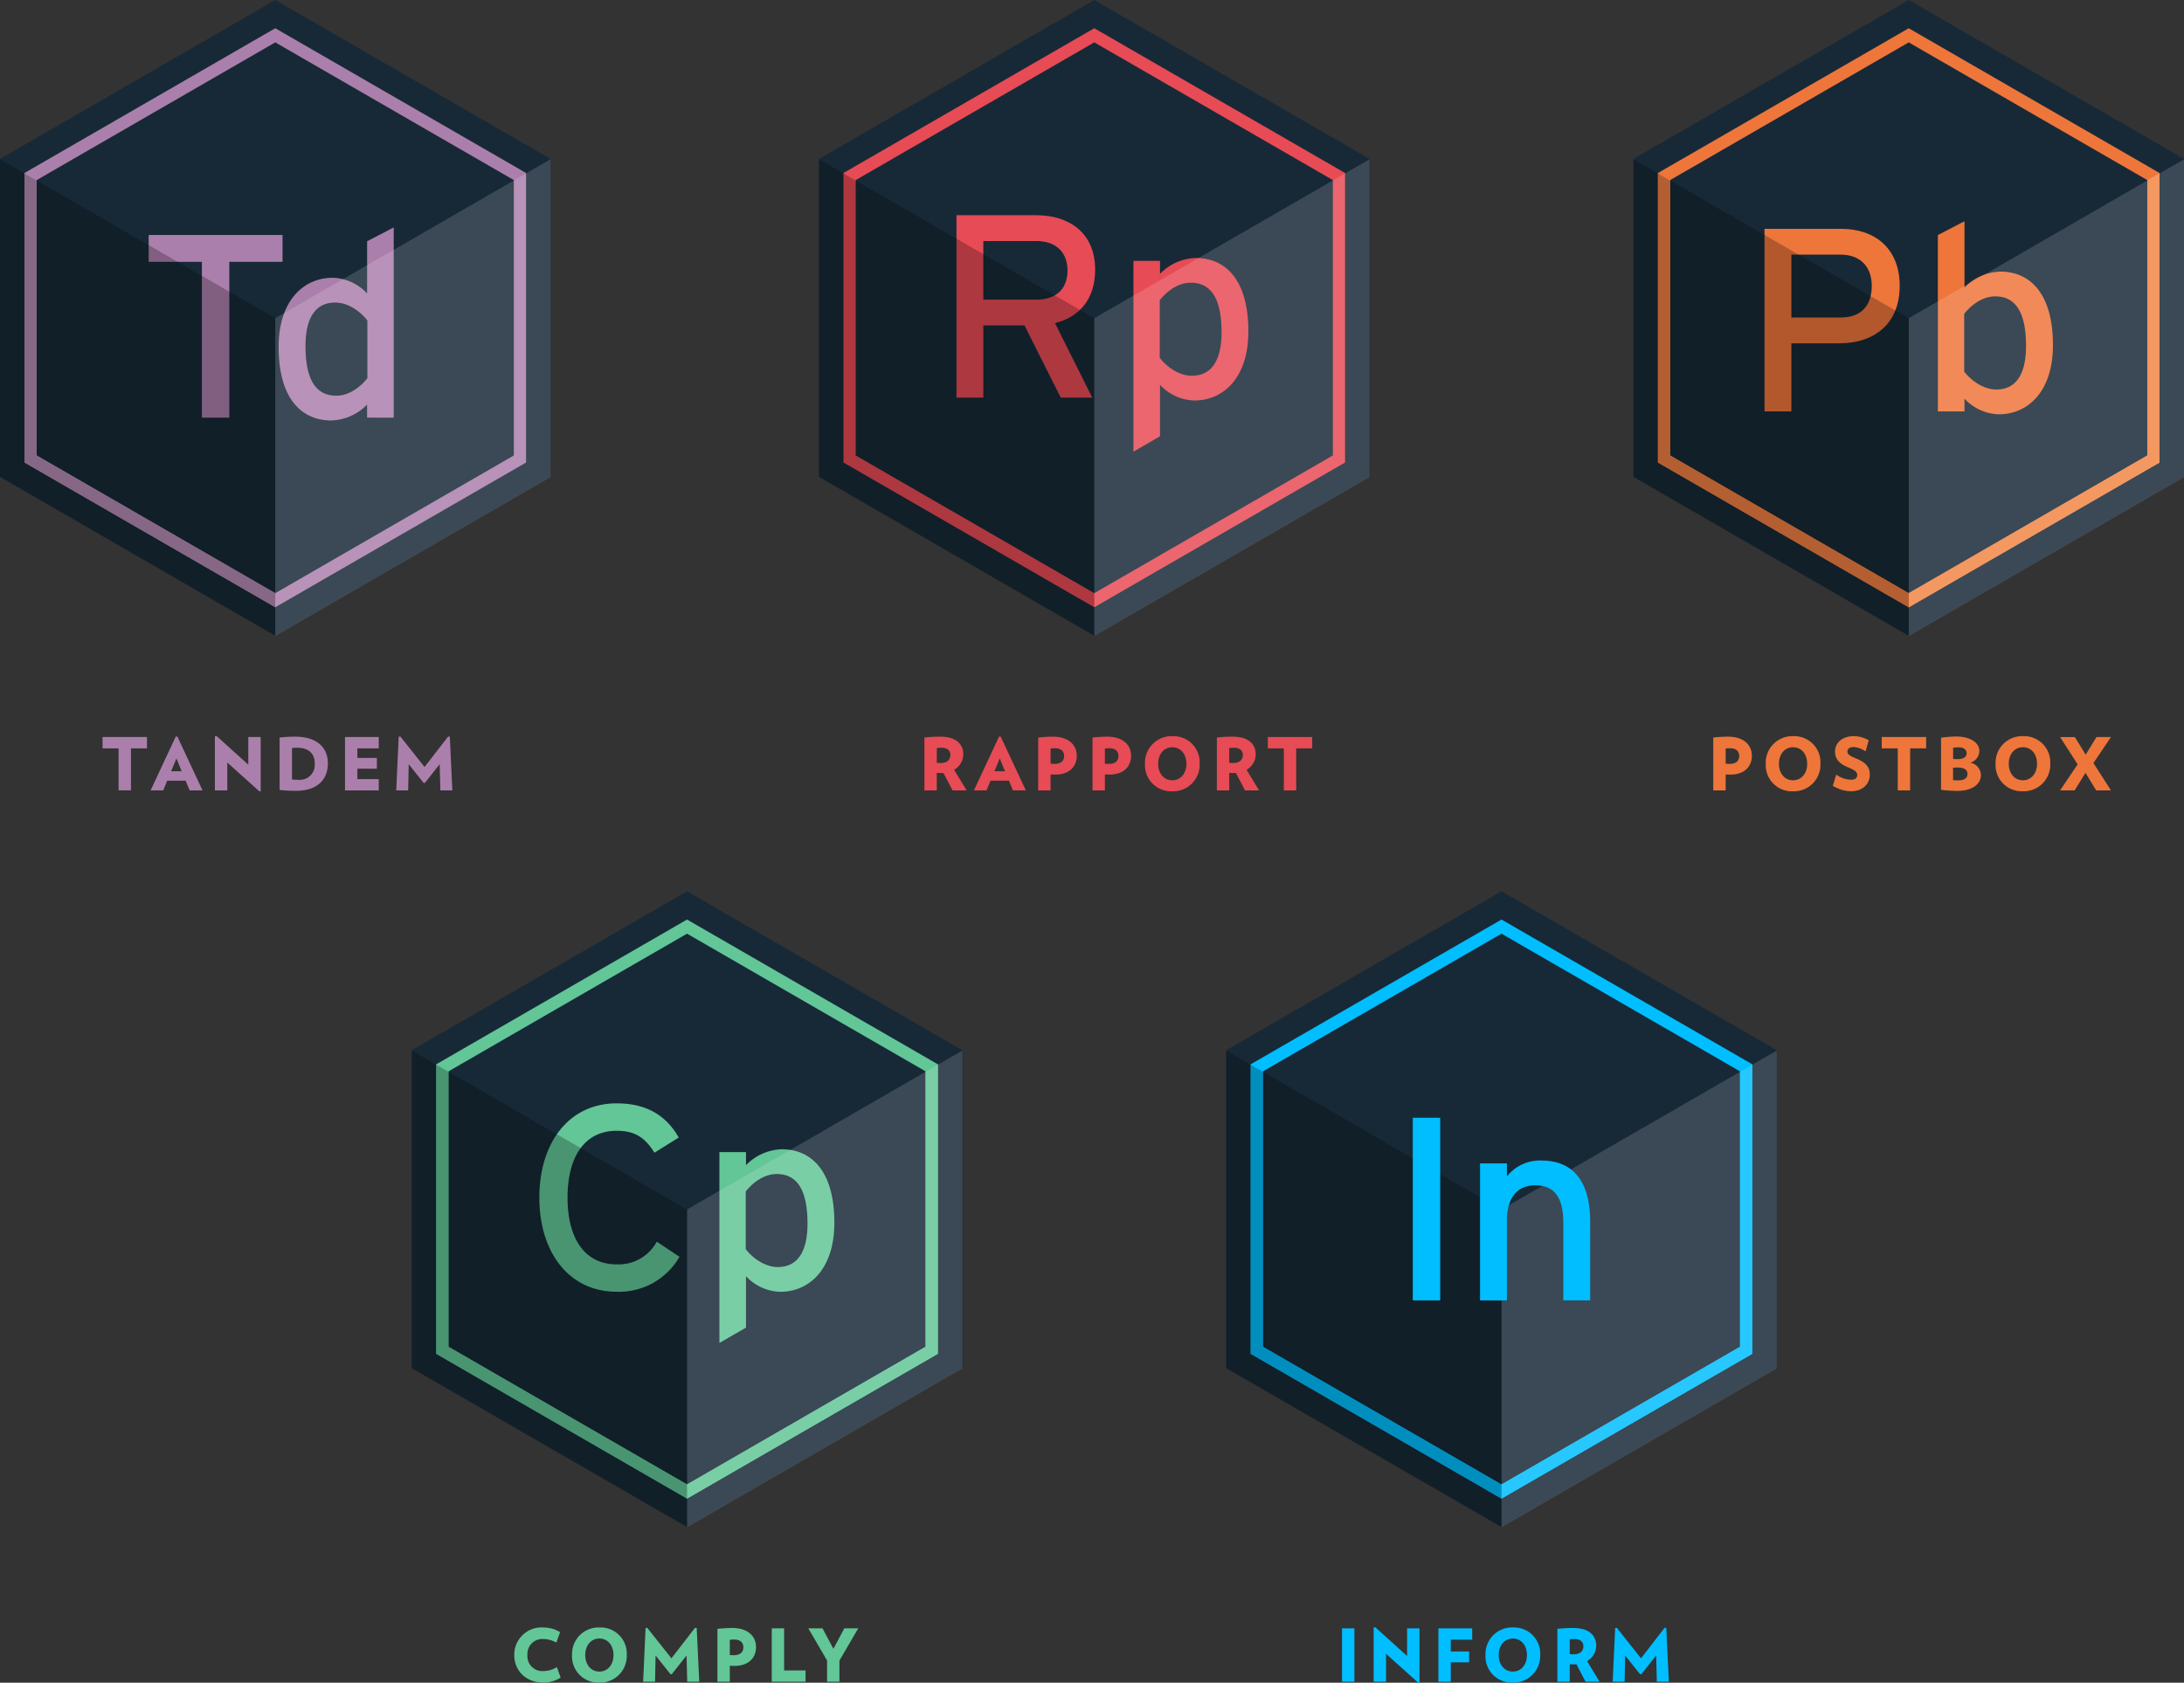 <?xml version="1.0" encoding="utf-8"?>
<svg xmlns="http://www.w3.org/2000/svg" width="415.534" height="320.238" viewBox="0 0 415.534 320.238">
  <rect x="0" y="0" width="415.534" height="320.238" fill="#333333" stroke="none"/>
  <g id="Group_2686" data-name="Group 2686" transform="translate(-821 -1511.541)">
    <g id="Group_2270" data-name="Group 2270" transform="translate(976.826 1511.541)">
      <path id="Path_3592" data-name="Path 3592" d="M786.133,554.274V493.8l-52.372-30.237L681.39,493.8v60.473l52.372,30.237,52.372-30.237" transform="translate(-681.389 -463.564)" fill="#172937"/>
      <path id="Path_3593" data-name="Path 3593" d="M734.707,580.226,686.99,552.677v-55.1l47.717-27.549,47.716,27.549v55.1Zm-45.39-28.894,45.39,26.206L780.1,551.333V498.923l-45.388-26.206-45.39,26.206Z" transform="translate(-682.334 -464.655)" fill="#e74b55"/>
      <g id="Group_2268" data-name="Group 2268" transform="translate(26.155 40.96)">
        <path id="Path_3594" data-name="Path 3594" d="M731.6,533.367l7.091,14.182h-6L725.8,533.812h-7.836v13.737h-5.108V512.836h15.224c6.049,0,11.157,3.224,11.157,10.365C739.233,528.755,736.308,532.176,731.6,533.367Zm-3.521-15.621H717.959V528.9h10.117c3.471,0,5.9-1.786,5.9-5.554C733.978,519.729,731.6,517.746,728.076,517.746Z" transform="translate(-712.852 -512.836)" fill="#e74b55"/>
        <path id="Path_3595" data-name="Path 3595" d="M758.413,556.561v-9.792a9.242,9.242,0,0,0,6.546,2.975c5.405,0,10.265-4.215,10.265-13.14,0-9.918-4.413-13.984-10.017-13.984a9.916,9.916,0,0,0-6.793,3.025v-2.48h-5.058v36.316Zm-.049-25.907c1.338-1.686,3.471-3.323,5.9-3.323,3.769,0,5.852,2.876,5.852,9.422,0,5.5-1.984,8.282-5.653,8.282-2.579,0-4.96-1.885-6.1-3.422Z" transform="translate(-719.685 -514.486)" fill="#e74b55"/>
      </g>
      <g id="Group_2269" data-name="Group 2269" transform="translate(0 30.318)">
        <path id="Path_3596" data-name="Path 3596" d="M796.76,500.034l-52.372,30.237v60.474l52.372-30.237V500.034" transform="translate(-692.017 -500.034)" fill="#fff" opacity="0.15" style="mix-blend-mode: screen;isolation: isolate"/>
        <path id="Path_3597" data-name="Path 3597" d="M681.389,500.034h0v60.473l52.371,30.237V530.271l-52.371-30.237" transform="translate(-681.389 -500.034)" opacity="0.25" style="mix-blend-mode: multiply;isolation: isolate"/>
      </g>
    </g>
    <path id="Path_3606" data-name="Path 3606" d="M36.037,11.4l-2.382-3.92A3.407,3.407,0,0,0,35.4,4.543c0-1.856-1.247-3.366-4.4-3.366A25.818,25.818,0,0,0,28,1.343V11.4h2.355V8.075c.332.014.526.028.873.028a3.893,3.893,0,0,0,.4-.014l1.731,3.31ZM32.948,4.626c0,1.025-.72,1.565-1.842,1.565a7.16,7.16,0,0,1-.748-.042v-2.8a4.9,4.9,0,0,1,.914-.069C32.283,3.282,32.948,3.781,32.948,4.626ZM47.3,11.4,42.519,1.163H42.2L37.422,11.4h2.4l.762-1.842h3.5l.762,1.842ZM43.336,7.756H41.328l1.011-2.438ZM56.993,4.792c0-2.05-1.579-3.615-4.515-3.615a26.856,26.856,0,0,0-2.826.166V11.4h2.355V8.366c.319.014.54.028.873.028C55.567,8.393,56.993,6.884,56.993,4.792Zm-2.41.042c0,.983-.623,1.524-1.87,1.524-.222,0-.374-.014-.706-.028V3.435a6.7,6.7,0,0,1,.873-.055C54.043,3.379,54.583,4.016,54.583,4.834Zm12.743-.042c0-2.05-1.579-3.615-4.515-3.615a26.856,26.856,0,0,0-2.826.166V11.4H62.34V8.366c.319.014.54.028.873.028C65.9,8.393,67.326,6.884,67.326,4.792Zm-2.41.042c0,.983-.623,1.524-1.87,1.524-.222,0-.374-.014-.706-.028V3.435a6.7,6.7,0,0,1,.873-.055C64.376,3.379,64.916,4.016,64.916,4.834Zm15.458,1.5a4.977,4.977,0,0,0-5.153-5.25,5.048,5.048,0,0,0-5.25,5.25,4.966,4.966,0,0,0,5.153,5.236A5.052,5.052,0,0,0,80.374,6.33Zm-2.521,0c0,1.815-1.08,3.144-2.687,3.144s-2.687-1.33-2.687-3.144,1.08-3.144,2.687-3.144S77.853,4.5,77.853,6.33ZM91.677,11.4l-2.382-3.92A3.407,3.407,0,0,0,91.04,4.543c0-1.856-1.247-3.366-4.4-3.366a25.818,25.818,0,0,0-2.992.166V11.4H86V8.075c.332.014.526.028.873.028a3.893,3.893,0,0,0,.4-.014L89,11.4ZM88.588,4.626c0,1.025-.72,1.565-1.842,1.565A7.159,7.159,0,0,1,86,6.15v-2.8a4.9,4.9,0,0,1,.914-.069C87.923,3.282,88.588,3.781,88.588,4.626Zm13.2-1.219V1.246H93.339V3.407h3.047V11.4h2.355V3.407Z" transform="translate(968.878 1650.561)" fill="#e74b55"/>
    <g id="Group_2685" data-name="Group 2685" transform="translate(899.346 1681.165)">
      <g id="Group_2267" data-name="Group 2267" transform="translate(0)">
        <path id="Path_3584" data-name="Path 3584" d="M625.344,554.274V493.8l-52.372-30.237L520.6,493.8v60.474l52.372,30.237,52.372-30.237" transform="translate(-520.6 -463.564)" fill="#172937"/>
        <path id="Path_3585" data-name="Path 3585" d="M573.917,580.226,526.2,552.677v-55.1l47.717-27.549,47.717,27.549v55.1l-47.717,27.549m-45.389-28.894,45.389,26.206,45.389-26.206V498.923l-45.389-26.206-45.389,26.206v52.409" transform="translate(-521.545 -464.654)" fill="#62c697"/>
        <path id="Path_3586" data-name="Path 3586" d="M631.317,503.17l-2.328,1.344h0v52.41L583.6,583.129v2.688l47.716-27.549v-55.1" transform="translate(-531.229 -470.245)" fill="#62c697"/>
        <path id="Path_3587" data-name="Path 3587" d="M526.2,503.169v55.1l47.716,27.549v-2.688l-45.389-26.206v-52.41L526.2,503.17" transform="translate(-521.545 -470.245)" fill="#62c697"/>
        <path id="Path_3588" data-name="Path 3588" d="M564.5,547.961c-8.987,0-14.7-7.4-14.7-17.925s5.71-17.925,14.7-17.925c5.66,0,9.434,2.284,11.818,6.505L571.7,521.5c-1.787-2.831-3.624-4.171-7.2-4.171-6.058,0-9.335,4.916-9.335,12.711s3.277,12.711,9.335,12.711a8.263,8.263,0,0,0,7.646-4.32l4.319,2.88A13.241,13.241,0,0,1,564.5,547.961Z" transform="translate(-525.528 -471.754)" fill="#62c697"/>
        <path id="Path_3589" data-name="Path 3589" d="M596.068,556.561v-9.792a9.243,9.243,0,0,0,6.546,2.975c5.406,0,10.266-4.215,10.266-13.14,0-9.918-4.414-13.984-10.018-13.984a9.916,9.916,0,0,0-6.793,3.025v-2.48H591.01v36.316Zm-.049-25.907c1.339-1.686,3.471-3.323,5.9-3.323,3.768,0,5.851,2.876,5.851,9.422,0,5.5-1.983,8.282-5.653,8.282-2.579,0-4.959-1.885-6.1-3.422Z" transform="translate(-532.478 -473.526)" fill="#62c697"/>
        <path id="Path_3590" data-name="Path 3590" d="M635.972,500.034,583.6,530.271v60.474l52.372-30.237V500.034" transform="translate(-531.229 -469.716)" fill="#fff" opacity="0.15" style="mix-blend-mode: screen;isolation: isolate"/>
        <path id="Path_3591" data-name="Path 3591" d="M520.6,500.034h0v60.474l52.372,30.237V530.271L520.6,500.034" transform="translate(-520.601 -469.716)" opacity="0.25" style="mix-blend-mode: multiply;isolation: isolate"/>
      </g>
      <path id="Path_3607" data-name="Path 3607" d="M41.554,10.623l-.706-1.995a5.027,5.027,0,0,1-2.535.748A2.838,2.838,0,0,1,35.238,6.33a2.838,2.838,0,0,1,3.075-3.047,5.077,5.077,0,0,1,2.424.679l.72-1.995a6.224,6.224,0,0,0-3.172-.886,5.192,5.192,0,0,0-5.554,5.25c0,3.006,2.244,5.236,5.554,5.236A6.184,6.184,0,0,0,41.554,10.623ZM54.131,6.33a4.977,4.977,0,0,0-5.153-5.25,5.048,5.048,0,0,0-5.25,5.25,4.966,4.966,0,0,0,5.153,5.236A5.052,5.052,0,0,0,54.131,6.33Zm-2.521,0c0,1.815-1.08,3.144-2.687,3.144s-2.687-1.33-2.687-3.144,1.08-3.144,2.687-3.144S51.61,4.5,51.61,6.33ZM67.927,11.4,67.442,1.177l-.319-.028-4.488,5.8-4.6-5.8-.319.028L57.248,11.4h2.272l.1-4.986,2.839,3.56H62.7l2.812-3.56.125,4.986Zm10.8-6.607c0-2.05-1.579-3.615-4.515-3.615a26.857,26.857,0,0,0-2.826.166V11.4h2.355V8.366c.319.014.54.028.873.028C77.3,8.393,78.731,6.884,78.731,4.792Zm-2.41.042c0,.983-.623,1.524-1.87,1.524-.222,0-.374-.014-.706-.028V3.435a6.7,6.7,0,0,1,.873-.055C75.78,3.379,76.321,4.016,76.321,4.834ZM88.149,11.4V9.252H84.077V1.246H81.723V11.4ZM98.178,1.246H95.532L93.454,5.138,91.377,1.246h-2.7l3.574,6.122V11.4H94.6V7.382Z" transform="translate(-13.232 139.021)" fill="#62c697"/>
    </g>
    <g id="Group_2266" data-name="Group 2266" transform="translate(821 1511.541)">
      <path id="Path_3577" data-name="Path 3577" d="M464.556,554.274V493.8l-52.372-30.237L359.812,493.8v60.474l52.372,30.237,52.372-30.237" transform="translate(-359.812 -463.563)" fill="#172937"/>
      <path id="Path_3578" data-name="Path 3578" d="M413.129,580.226l-47.717-27.548v-55.1l47.717-27.549,47.717,27.549v55.1l-47.717,27.548M367.74,551.334l45.389,26.205,45.389-26.205V498.923l-45.389-26.205L367.74,498.923v52.411" transform="translate(-360.757 -464.654)" fill="#ab7fab"/>
      <path id="Path_3579" data-name="Path 3579" d="M365.412,503.169v55.1l47.717,27.548V583.13l-45.389-26.2V504.514l-2.328-1.344" transform="translate(-360.756 -470.245)" fill="#b389b3"/>
      <g id="Group_2265" data-name="Group 2265" transform="translate(28.284 43.281)">
        <path id="Path_3580" data-name="Path 3580" d="M409.177,522.473v29.643h-5.214V522.473H393.835v-5.114h25.472v5.114Z" transform="translate(-393.835 -515.919)" fill="#ab7fab"/>
        <path id="Path_3581" data-name="Path 3581" d="M440.414,551.823V549.34a9.933,9.933,0,0,1-6.8,3.029c-5.611,0-10.03-4.072-10.03-14,0-8.937,4.866-13.158,10.278-13.158a9.257,9.257,0,0,1,6.554,2.979v-9.93l5.064-2.632v36.2Zm.05-18.471c-1.142-1.539-3.526-3.426-6.108-3.426-3.674,0-5.66,2.78-5.66,8.291,0,6.555,2.085,9.434,5.859,9.434,2.433,0,4.568-1.638,5.909-3.326Z" transform="translate(-398.853 -515.627)" fill="#ab7fab"/>
      </g>
      <path id="Path_3582" data-name="Path 3582" d="M475.184,500.034l-52.372,30.237v60.474l52.372-30.237V500.034" transform="translate(-370.44 -469.716)" fill="#fff" opacity="0.15" style="mix-blend-mode: screen;isolation: isolate"/>
      <path id="Path_3583" data-name="Path 3583" d="M359.812,500.034h0v60.474l52.372,30.237V530.271l-52.372-30.237" transform="translate(-359.812 -469.716)" opacity="0.25" style="mix-blend-mode: multiply;isolation: isolate"/>
    </g>
    <path id="Path_3609" data-name="Path 3609" d="M39.82,3.4V1.242H31.371V3.4h3.047v7.992h2.355V3.4Zm10.568,7.992L45.61,1.159h-.319L40.513,11.395h2.4l.762-1.842h3.5l.762,1.842ZM46.427,7.752H44.419L45.43,5.314Zm15.029,3.8V1.242H59.1V6.505L53.062,1.048l-.319.055V11.395H55.1V6.09l6.122,5.5ZM74.24,6.228c0-2.867-1.967-5.056-6.178-5.056a26.173,26.173,0,0,0-3.006.166v9.973a29.9,29.9,0,0,0,3.1.166C72.37,11.478,74.24,9.22,74.24,6.228Zm-2.507,0a2.85,2.85,0,0,1-3.2,3.144,9.205,9.205,0,0,1-1.122-.055V3.333a7.17,7.17,0,0,1,.97-.055C70.57,3.278,71.733,4.386,71.733,6.228Zm12.189,5.166V9.248H79.85V7.267h3.712V5.217H79.85V3.4h4.072V1.242H77.5V11.395Zm14,0L97.441,1.173l-.319-.028-4.488,5.8-4.6-5.8-.319.028-.471,10.222h2.272l.1-4.986,2.839,3.56H92.7l2.812-3.56.125,4.986Z" transform="translate(809.143 1650.566)" fill="#ab7fab"/>
    <g id="Group_2249" data-name="Group 2249" transform="translate(1131.786 1511.541)">
      <path id="Path_3400" data-name="Path 3400" d="M300.971,554.278V493.8L248.6,463.563,196.222,493.8v60.476L248.6,584.517l52.374-30.239" transform="translate(-196.222 -463.563)" fill="#172937"/>
      <path id="Path_3401" data-name="Path 3401" d="M249.541,580.232l-47.719-27.551v-55.1l47.719-27.551L297.26,497.58v55.1l-47.719,27.551m-45.391-28.9,45.391,26.207,45.391-26.207V498.925l-45.391-26.207L204.15,498.925v52.412" transform="translate(-197.167 -464.654)" fill="#ee763b"/>
      <path id="Path_3402" data-name="Path 3402" d="M240.416,537.74h-9.087V550.7h-5.114V515.942h14.548c6.405,0,11.172,3.674,11.172,10.874,0,7.15-4.767,10.924-11.52,10.924m.248-16.883h-9.335v11.967h9.335c3.972,0,5.958-2.284,5.958-6.009,0-3.823-2.334-5.958-5.958-5.958" transform="translate(-201.281 -472.398)" fill="#ee763b"/>
      <path id="Path_3403" data-name="Path 3403" d="M277.509,550.954a9.255,9.255,0,0,1-6.554-2.979v2.432H265.89V516.841l5.065-2.631v12.612a9.932,9.932,0,0,1,6.8-3.029c5.611,0,10.03,4.072,10.03,14,0,8.938-4.867,13.158-10.279,13.158m-.7-22.444c-2.433,0-4.568,1.638-5.909,3.326v10.974c1.141,1.539,3.526,3.425,6.108,3.425,3.674,0,5.661-2.779,5.661-8.292,0-6.554-2.086-9.434-5.859-9.434" transform="translate(-207.972 -472.105)" fill="#ee763b"/>
      <path id="Path_3404" data-name="Path 3404" d="M306.941,503.17l-2.328,1.344h0v52.412l-45.391,26.207v2.689l47.719-27.551v-55.1" transform="translate(-206.848 -470.243)" fill="#f28646"/>
      <path id="Path_3405" data-name="Path 3405" d="M201.822,503.17h0v55.1l47.719,27.551v-2.689L204.15,556.926V504.514l-2.327-1.344" transform="translate(-197.167 -470.243)" fill="#f07f42"/>
      <path id="Path_3406" data-name="Path 3406" d="M311.6,500.034l-52.374,30.238v60.477L311.6,560.51V500.034" transform="translate(-206.848 -469.714)" fill="#fff" opacity="0.15" style="mix-blend-mode: screen;isolation: isolate"/>
      <path id="Path_3407" data-name="Path 3407" d="M196.222,500.034h0V560.51L248.6,590.749V530.272l-52.374-30.238" transform="translate(-196.222 -469.714)" opacity="0.25" style="mix-blend-mode: multiply;isolation: isolate"/>
    </g>
    <path id="Path_3605" data-name="Path 3605" d="M22.176,4.792c0-2.05-1.579-3.615-4.515-3.615a26.856,26.856,0,0,0-2.826.166V11.4h2.355V8.366c.319.014.54.028.873.028C20.749,8.393,22.176,6.884,22.176,4.792Zm-2.41.042c0,.983-.623,1.524-1.87,1.524-.222,0-.374-.014-.706-.028V3.435a6.7,6.7,0,0,1,.873-.055C19.225,3.379,19.766,4.016,19.766,4.834Zm15.458,1.5a4.977,4.977,0,0,0-5.153-5.25,5.048,5.048,0,0,0-5.25,5.25,4.966,4.966,0,0,0,5.153,5.236A5.052,5.052,0,0,0,35.223,6.33Zm-2.521,0c0,1.815-1.08,3.144-2.687,3.144s-2.687-1.33-2.687-3.144,1.08-3.144,2.687-3.144S32.7,4.5,32.7,6.33ZM44.615,8.407c0-1.3-.568-2.216-2.466-3.02-1.274-.54-1.787-.762-1.787-1.427,0-.416.346-.817,1.205-.817a4.573,4.573,0,0,1,2.244.831l.6-2.105a5.569,5.569,0,0,0-2.839-.79C39.2,1.08,37.994,2.521,37.994,4c0,1.219.623,2.258,2.41,2.978,1.551.623,1.815.983,1.815,1.51,0,.5-.319.886-1.15.886a5.062,5.062,0,0,1-2.839-.983l-.651,2.133A6.848,6.848,0,0,0,41,11.565C43.437,11.565,44.615,10.028,44.615,8.407Zm10.721-5V1.246H46.886V3.407h3.047V11.4h2.355V3.407ZM65.751,8.518a2.406,2.406,0,0,0-2.036-2.382,2.363,2.363,0,0,0,1.745-2.258c0-1.413-1.5-2.729-4.446-2.729a22.921,22.921,0,0,0-2.839.222v9.917a26.383,26.383,0,0,0,3.033.208C64.255,11.5,65.751,10.1,65.751,8.518ZM63.037,4.307c0,.734-.568,1.15-1.7,1.15a7.015,7.015,0,0,1-.873-.042V3.3a5.965,5.965,0,0,1,1.067-.1C62.524,3.2,63.037,3.7,63.037,4.307ZM63.2,8.269c0,.762-.568,1.219-1.759,1.219a9.534,9.534,0,0,1-.983-.042V7.091a7.756,7.756,0,0,1,.886-.042C62.593,7.05,63.2,7.493,63.2,8.269ZM78.952,6.33A4.977,4.977,0,0,0,73.8,1.08a5.048,5.048,0,0,0-5.25,5.25A4.966,4.966,0,0,0,73.7,11.565,5.052,5.052,0,0,0,78.952,6.33Zm-2.521,0c0,1.815-1.08,3.144-2.687,3.144s-2.687-1.33-2.687-3.144,1.08-3.144,2.687-3.144S76.431,4.5,76.431,6.33ZM90.5,11.4,87.165,6.2,90.5,1.246H87.747L85.683,4.6l-2.05-3.352H80.821L84.16,6.44,80.821,11.4h2.77l2.064-3.338L87.692,11.4Z" transform="translate(1132.138 1650.561)" fill="#ee763b"/>
    <g id="Group_2684" data-name="Group 2684" transform="translate(1054.306 1681.165)">
      <g id="Group_2272" data-name="Group 2272" transform="translate(0)">
        <path id="Path_3598" data-name="Path 3598" d="M303.767,554.274V493.8L251.4,463.563,199.023,493.8v60.474L251.4,584.512l52.372-30.237" transform="translate(-199.023 -463.563)" fill="#172937"/>
        <path id="Path_3599" data-name="Path 3599" d="M252.34,580.227l-47.717-27.55v-55.1l47.717-27.55,47.717,27.55v55.1l-47.717,27.55m-45.389-28.894,45.389,26.206,45.389-26.206V498.923L252.34,472.717l-45.389,26.206v52.409" transform="translate(-199.968 -464.654)" fill="#00beff"/>
        <path id="Path_3600" data-name="Path 3600" d="M309.74,503.17l-2.328,1.344h0v52.41L262.023,583.13v2.688l47.717-27.55v-55.1" transform="translate(-209.651 -470.245)" fill="#00beff"/>
        <path id="Path_3601" data-name="Path 3601" d="M204.623,503.17h0v55.1l47.717,27.55V583.13l-45.389-26.206v-52.41l-2.327-1.344" transform="translate(-199.968 -470.245)" fill="#00beff"/>
        <path id="Path_3602" data-name="Path 3602" d="M314.395,500.034l-52.372,30.237v60.474l52.372-30.237V500.034" transform="translate(-209.651 -469.716)" fill="#fff" opacity="0.15" style="mix-blend-mode: screen;isolation: isolate"/>
        <path id="Path_3603" data-name="Path 3603" d="M199.023,500.034h0v60.474l52.372,30.237V530.271l-52.372-30.237" transform="translate(-199.023 -469.716)" opacity="0.25" style="mix-blend-mode: multiply;isolation: isolate"/>
        <g id="Group_2271" data-name="Group 2271" transform="translate(35.499 43.095)">
          <rect id="Rectangle_1691" data-name="Rectangle 1691" width="5.214" height="34.757" fill="#00beff"/>
          <path id="Path_3604" data-name="Path 3604" d="M272.954,551.813V537.067c0-5.263-1.986-7.15-5.363-7.15-3.426,0-5.362,2.433-5.362,6.654v15.243h-5.114V525.746h5.114v2.482a7.981,7.981,0,0,1,6.554-3.029c6.058,0,9.285,3.973,9.285,11.669v14.945Z" transform="translate(-244.322 -517.057)" fill="#00beff"/>
        </g>
      </g>
      <path id="Path_3608" data-name="Path 3608" d="M36.734,11.395V1.242H34.379V11.395Zm12.383.152V1.242H46.762V6.505L40.723,1.048,40.4,1.1V11.395h2.355V6.09l6.122,5.5ZM59.145,3.4V1.242H52.718V11.395h2.355V7.71h3.49V5.647h-3.49V3.4ZM72.082,6.325a4.977,4.977,0,0,0-5.153-5.25,5.048,5.048,0,0,0-5.25,5.25,4.966,4.966,0,0,0,5.153,5.236A5.052,5.052,0,0,0,72.082,6.325Zm-2.521,0c0,1.815-1.08,3.144-2.687,3.144s-2.687-1.33-2.687-3.144,1.08-3.144,2.687-3.144S69.561,4.5,69.561,6.325Zm13.823,5.07L81,7.475a3.407,3.407,0,0,0,1.745-2.936c0-1.856-1.247-3.366-4.4-3.366a25.818,25.818,0,0,0-2.992.166V11.395h2.355V8.071c.332.014.526.028.873.028a3.893,3.893,0,0,0,.4-.014l1.731,3.31ZM80.3,4.622c0,1.025-.72,1.565-1.842,1.565a7.16,7.16,0,0,1-.748-.042v-2.8a4.9,4.9,0,0,1,.914-.069C79.631,3.278,80.3,3.777,80.3,4.622Zm16.261,6.773L96.072,1.173l-.319-.028-4.488,5.8-4.6-5.8-.319.028-.471,10.222h2.272l.1-4.986,2.839,3.56h.249l2.812-3.56.125,4.986Z" transform="translate(-12.348 139.025)" fill="#00beff"/>
    </g>
  </g>
</svg>